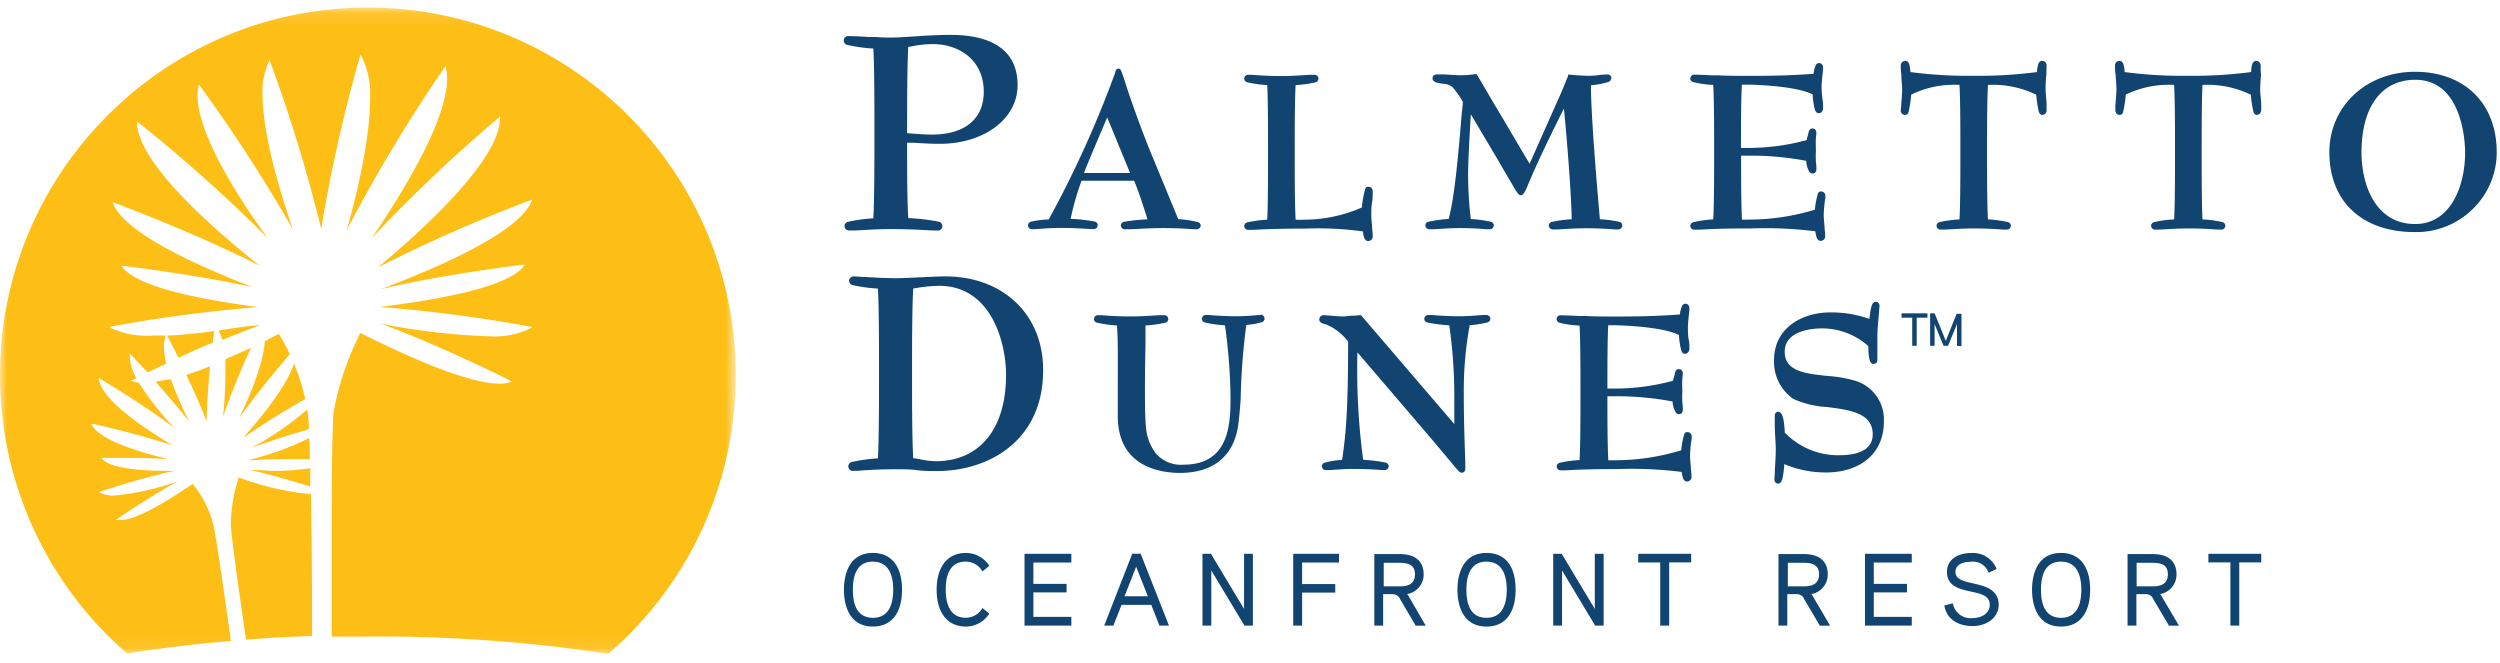 <svg width="181" height="48" xmlns="http://www.w3.org/2000/svg" xmlns:xlink="http://www.w3.org/1999/xlink"><defs><path id="a" d="M0 .112h53.27v46.797H0z"/></defs><g fill="none" fill-rule="evenodd"><g transform="translate(0 .434)"><mask id="b" fill="#fff"><use xlink:href="#a"/></mask><path d="M22.42 35.336a20.532 20.532 0 01-5.137-1.203c-.35 1.077-.543 2.2-.572 3.331 0 .888.865 6.774 1.1 8.41a111.07 111.07 0 014.785-.264c0-1.167 0-6.113-.088-10.332l-.088.058zM26.64.112C11.93.107.004 12.027 0 26.735A26.633 26.633 0 009.204 46.88c2.377-.382 4.894-.683 7.514-.91-.213-1.549-.866-6.165-1.174-7.941a7.343 7.343 0 00-1.6-3.427c-1.659 1.13-4.007 2.606-5.195 2.613h-.375l.154-.103s2.26-1.556 4.33-2.7a18.22 18.22 0 01-4.653 1.034 2.043 2.043 0 01-.865-.168l-.177-.081.184-.066s2.891-.976 5.276-1.468h-.147c-1.98 0-4.256-.132-4.99-.785l-.146-.162h1.32c.925 0 2.282 0 3.567.103-2.239-.55-4.85-1.35-5.504-2.384l-.117-.17h.176s3.111.683 5.717 1.55c-2.202-1.33-5.005-3.23-5.328-4.713l-.037-.176.154.089s2.936 1.731 5.335 3.53a21.284 21.284 0 01-2.576-3.281 2.03 2.03 0 01-.381-.074l-.184-.058.176-.088.213-.103a3.532 3.532 0 01-.477-1.511v-.264l.118.116s.484.5 1.174 1.248l1.35-.638a5.273 5.273 0 01-.161-1.204 2.07 2.07 0 01.102-.733v-.096h-.94a6.097 6.097 0 01-2.964-.521l-.162-.103.184-.036a105.263 105.263 0 0110.597-1.402c-3.764-.492-8.542-1.358-9.767-2.818l-.118-.154h.19s5.064.601 9.298 1.533C14.223 18.78 9.16 16.491 8.22 14.37l-.074-.169.17.06s5.907 2.2 10.486 4.549c-3.757-3.002-8.689-7.419-8.88-10.274V8.36l.14.11c3.26 2.601 6.37 5.382 9.32 8.33-2.502-3.413-5.07-7.706-5.078-10.311 0-.214.02-.428.058-.64l.037-.168.103.14a113.22 113.22 0 016.707 10.354c-1.123-3.25-2.201-7.103-2.201-9.789a5.01 5.01 0 01.433-2.297l.08-.154.066.168a112.732 112.732 0 013.67 12.036c.69-4.194 1.621-8.345 2.788-12.431l.051-.17.096.148c.46.94.667 1.985.602 3.03 0 2.73-.822 6.406-1.681 9.496a113.41 113.41 0 017.06-11.742l.117-.139v.184c.056.24.083.487.08.734 0 2.935-2.934 7.837-5.444 11.543a110.938 110.938 0 019.143-8.674l.14-.11v.176c-.118 2.936-5.137 7.647-8.85 10.744a111.976 111.976 0 0111.007-4.852l.177-.066-.074.17c-1.013 2.275-6.722 4.748-10.883 6.318 4.403-1.057 10.223-1.762 10.223-1.762h.19l-.117.155c-1.292 1.555-6.604 2.43-10.391 2.898 3.644.279 7.269.754 10.86 1.424l.192.037-.162.102a6.032 6.032 0 01-3.038.558 47.22 47.22 0 01-7.794-.917c4.205 1.526 9.364 4.11 9.364 4.11l.17.087-.184.06c-.24.065-.487.097-.734.095-2.385 0-7.001-2.136-10.076-3.67a20.993 20.993 0 00-1.923 5.65c-.124.882-.153 5.387-.153 9.468v6.861h2.553a108.78 108.78 0 0117.466 1.255c11.137-9.607 12.378-26.423 2.772-37.56A26.63 26.63 0 0026.64.111zM15.86 23.595c.102.185.18.382.234.587.91-.382 1.842-.734 2.73-1.079-.91.06-1.944.235-2.958.381l-.006.111zm-4.543 3.669c.733.837 1.629 1.85 2.4 2.855a27.328 27.328 0 01-1.343-3.083c-.36.015-.72.096-1.05.147l-.007.08zm3.896-1.182c-.587.236-1.166.448-1.724.624.492 1.035 1.034 2.202 1.467 3.383.03-1.416.14-2.87.265-4.087l-.008.08zm2.481 5.138c1.504-1.072 3.325-2.15 4.403-2.76-.19-.885-.464-1.75-.814-2.583-.485 1.57-2.202 3.699-3.581 5.284l-.008.059zm.426 1.673a42.3 42.3 0 012.899-.089h1.409c0-.557 0-1.064-.045-1.526a19.56 19.56 0 01-4.256 1.556l-.007.059zm.14.733c1.54.353 3.242.866 4.204 1.167v-1.328c-.938.14-1.885.203-2.832.191a30.809 30.809 0 00-1.366-.066l-.007.036zm3.977-4.403a22.403 22.403 0 01-4.066 2.782c1.511-.573 3.244-1.087 4.19-1.358v-.22a10.841 10.841 0 00-.117-1.218l-.007.014zm-4.059-4.483c-.609.286-1.232.558-1.856.83v.857a29.83 29.83 0 01-.176 3.303 54.042 54.042 0 012.04-5.005l-.008.015zm.999-.478c-.096 1.535-.984 3.736-1.865 5.592 1.328-1.9 3.009-3.867 3.67-4.652a15.228 15.228 0 00-.793-1.468l-1.012.528zm-3.67-.733c-1.16.161-2.334.286-3.413.337l.052.081s.323.609.778 1.52a57.363 57.363 0 012.48-1.095c.044-.359.081-.645.103-.843z" fill="#FDBE16" mask="url(#b)"/></g><path d="M63.205 40.666c1.21 0 1.463 1.107 1.463 2.032s-.253 2.031-1.463 2.031c-.97 0-1.457-.683-1.457-2.03 0-1.35.488-2.038 1.457-2.038v.005zm0-.633c-1.898 0-2.105 1.863-2.105 2.665 0 .801.207 2.665 2.105 2.665 1.333 0 2.102-.97 2.102-2.665s-.769-2.665-2.102-2.665zm6.718.628c.478.002.922.248 1.172.652l.046.05.05-.041.387-.319.05-.045-.04-.05a2.01 2.01 0 00-1.665-.875c-1.32 0-2.11.998-2.11 2.665s.79 2.665 2.11 2.665a2.01 2.01 0 001.665-.88l.04-.05-.05-.045-.386-.32-.051-.04-.046.05a1.382 1.382 0 01-1.172.647c-1.2 0-1.453-1.107-1.453-2.031 0-.925.23-2.033 1.453-2.033m4.322-.568h-.07v5.202h3.391v-.635h-2.75v-1.77h2.404v-.62h-2.404v-1.544h2.75v-.633h-.07zm8.86 3.078h-1.688l.841-2.145.847 2.145zm-.501-3.033v-.046h-.648v.046l-1.978 5.066-.037.09h.685v-.045l.575-1.458h2.152l.57 1.458v.046h.713l-.037-.091-1.995-5.066zm7.536-.045h-.07v3.994l-2.381-3.963-.018-.031h-.612v5.202h.639V41.3l2.382 3.963.018.032h.611v-5.202h-.064zm3.558 0h-.07v5.202h.645v-2.392h2.399v-.616h-2.399v-1.562h2.671v-.632h-.064zm6.482.655h1.178c.75 0 1.085.256 1.085.83 0 .573-.336.874-1.062.874h-1.2v-1.704zm1.84 2.474a.978.978 0 00-.143-.21c.7-.123 1.207-.73 1.196-1.435 0-.943-.616-1.462-1.733-1.462H99.5v5.18h.64v-2.278h.67a.584.584 0 01.562.369l1.103 1.876v.037h.75l-.06-.1-1.145-1.977zm5.605-2.556c1.209 0 1.462 1.107 1.462 2.032s-.253 2.031-1.462 2.031c-.966 0-1.458-.683-1.458-2.03 0-1.35.51-2.038 1.458-2.038v.005zm0-.633c-1.899 0-2.106 1.863-2.106 2.665 0 .801.207 2.665 2.106 2.665 1.338 0 2.105-.97 2.105-2.665s-.726-2.665-2.105-2.665zm7.904.06h-.065v3.994l-2.381-3.963-.02-.031h-.611v5.202h.64V41.3l2.38 3.963.02.032h.612v-5.202h-.07zm3.149 0h-.07v.627h1.591v4.574h.649V40.72h1.592v-.627h-.07zm10.763.655h1.173c.749 0 1.085.256 1.085.83 0 .573-.35.874-1.063.874h-1.2l.005-1.704zm1.84 2.474a.928.928 0 00-.143-.21 1.434 1.434 0 001.191-1.435c0-.943-.611-1.462-1.73-1.462h-1.838v5.18h.639v-2.278h.67a.57.57 0 01.558.369l1.108 1.876.022.037h.745l-.06-.1-1.162-1.977zm3.811-3.129h-.069v5.202h3.389v-.635h-2.75v-1.77h2.405v-.62h-2.405v-1.544h2.75v-.633h-.07zm7.743 2.14c-.676-.155-1.26-.29-1.26-.824 0-.533.551-.733 1.067-.733.552-.09 1.094.21 1.306.724l.032.059.06-.027.459-.21.06-.027-.028-.06a1.843 1.843 0 00-1.866-1.093c-.851 0-1.706.424-1.706 1.367 0 1.039.92 1.239 1.72 1.417.73.159 1.379.295 1.379.956 0 .66-.64.965-1.233.965a1.295 1.295 0 01-1.42-.983v-.068h-.07l-.495.122h-.061v.06c.166.91.92 1.448 2.06 1.448.92 0 1.867-.542 1.867-1.576-.042-1.097-1.012-1.32-1.871-1.517m6.391-1.567c1.21 0 1.462 1.107 1.462 2.032s-.253 2.031-1.462 2.031c-.97 0-1.458-.683-1.458-2.03 0-1.35.487-2.038 1.458-2.038v.005zm0-.633c-1.899 0-2.106 1.863-2.106 2.665 0 .801.207 2.665 2.106 2.665 1.333 0 2.1-.97 2.1-2.665s-.767-2.665-2.1-2.665zm5.467.715h1.176c.75 0 1.085.256 1.085.83 0 .573-.349.874-1.062.874h-1.2v-1.704zm1.838 2.474a.908.908 0 00-.142-.21 1.431 1.431 0 001.19-1.435c0-.943-.61-1.462-1.728-1.462h-1.816v5.18h.64v-2.278h.67a.57.57 0 01.557.369l1.108 1.876v.037h.75l-.06-.1-1.169-1.977zm7.118-3.129h-3.762v.627h1.593v4.574h.643V40.72h1.591v-.627zM71.224 6.642c0 1.972-1.368 3.102-3.76 3.102-.46 0-.934-.038-1.388-.07l-.402-.032c0-1.811 0-4.708.084-6.243l.253-.045a7.973 7.973 0 011.556-.16c1.776 0 3.657 1.078 3.657 3.448m-2.412-4.117c-.726 0-1.504.04-2.308.09-.804.052-1.472.103-1.945.103-.318 0-.72 0-1.102-.038h-.564a21.937 21.937 0 00-1.413-.065.326.326 0 10-.104.643c.61.137 1.23.224 1.855.257.077 1.457.077 4.156.077 6.133 0 1.882 0 4.696-.077 6.16a11.06 11.06 0 00-1.855.257.315.315 0 00-.233.283.328.328 0 00.337.34h.298c.467 0 1.439-.102 2.71-.102 1.387 0 2.476.07 2.995.102h.35a.326.326 0 10.104-.643 15.072 15.072 0 00-2.179-.256c-.084-1.362-.084-3.854-.084-5.453h.48c.609.038 1.244.077 1.874.077 3.24 0 5.646-1.824 5.646-4.246 0-2.421-1.712-3.642-4.862-3.642m13.004 10.001h-3.338c.318-.829 1.173-2.832 1.685-4.027l1.653 4.027zm4.863 3.545a7.342 7.342 0 00-1.374-.205l-1.946-4.715c-.726-1.753-1.627-4.31-1.88-5.137-.292-.912-.343-1.048-.492-1.048-.15 0-.202.136-.247.251v.045a77.04 77.04 0 01-4.81 10.623c-.437.016-.87.072-1.297.167a.29.29 0 00-.207.25.284.284 0 00.278.29h.156c.272 0 .992-.09 1.945-.09.953 0 1.79.058 2.16.083h.22a.284.284 0 00.29-.289.277.277 0 00-.2-.25 11.476 11.476 0 00-1.763-.2c.197-.938.462-1.86.791-2.762h3.805c.285.643.649 1.78.901 2.57l.071.224c-.573.026-1.145.086-1.71.18a.29.29 0 00-.222.251.284.284 0 00.279.29h.311c.415 0 1.297-.085 2.451-.085 1.154 0 1.86.059 2.236.084h.215a.284.284 0 00.291-.276v-.013a.277.277 0 00-.252-.238zm12.705-2.191c0-.269-.162-.359-.31-.359-.15 0-.195.04-.253.219a9.253 9.253 0 00-.227 1.285 10.47 10.47 0 01-4.143.88 5.35 5.35 0 01-.648 0c-.065-1.182-.065-3.405-.065-4.882 0-1.477 0-3.693.065-4.862a8.634 8.634 0 001.458-.206.275.275 0 00.182-.346.28.28 0 00-.272-.194h-.214c-.376 0-1.148.091-2.178.091-1.031 0-1.731-.058-2.133-.09h-.273a.285.285 0 00-.291.276v.013a.283.283 0 00.207.25c.48.11.968.179 1.459.206.058 1.169.058 3.295.058 4.862 0 1.567 0 3.706-.058 4.882a8.75 8.75 0 00-1.459.198.278.278 0 00-.207.251.283.283 0 00.278.289h.28c.22 0 .564-.032 1.017-.045a65.39 65.39 0 012.794-.045c1.41-.057 2.822.01 4.22.2.016.152.049.302.098.449.071.205.194.25.285.25a.33.33 0 00.33-.36c0-.09 0-.256-.038-.475 0-.315-.065-.706-.065-1.008 0-.302 0-.643.058-.976.058-.334.045-.623.045-.752m17.906 2.19a8.942 8.942 0 00-1.458-.199c-.182-2.062-.648-7.463-.648-9.699a5.61 5.61 0 001.25-.237.328.328 0 00.227-.282.252.252 0 00-.291-.257c-.156 0-.37 0-.597.038a4.953 4.953 0 01-.745.052c-.422 0-1.174-.058-1.4-.084h-.098v.09l-.156.38c-.168.423-.33.821-.518 1.226l-2.114 4.759-2.34-3.963c-.337-.54-.648-1.105-.972-1.644l-.48-.816-.039-.07h-.084a7.66 7.66 0 01-1.018.083c-.37 0-.888-.039-1.297-.064h-.466c-.2 0-.331.109-.331.276 0 .295.357.347.707.398a1.3 1.3 0 01.726.231c.287.333.54.692.758 1.073 0 .309-.058.643-.09 1.015-.195 2.357-.487 5.89-.934 7.476a9.19 9.19 0 00-1.478.206.276.276 0 00-.207.25.284.284 0 00.278.29h.234c.343 0 1.07-.085 2.01-.085.94 0 1.568.059 1.912.084h.227a.284.284 0 00.291-.276v-.013a.277.277 0 00-.2-.25 8.386 8.386 0 00-1.465-.2 30.089 30.089 0 01-.195-3.211c0-1.009.143-3.436.2-4.374l2.023 3.41c.363.643.791 1.35 1.122 1.927.213.36.337.527.48.527.142 0 .265-.199.395-.475a1.01 1.01 0 00.04-.09c.647-1.606 1.899-4.175 2.676-5.71.182 1.69.552 6.282.564 8.01a8.739 8.739 0 00-1.452.198.277.277 0 00-.2.25.284.284 0 00.278.29h.253c.37 0 1.14-.084 2.158-.084 1.019 0 1.738.058 2.108.084h.22a.285.285 0 00.298-.27v-.02a.29.29 0 00-.162-.25m14.872-1.849c0-.264-.163-.36-.312-.36s-.187.039-.252.218c-.1.36-.167.727-.201 1.099a16.348 16.348 0 01-4.642.719h-.208a3.29 3.29 0 01-.427 0c-.065-1.124-.065-3.211-.065-4.63h.707c1.346-.002 2.69.125 4.012.378.005.256.072.507.194.732a.28.28 0 00.266.187c.13 0 .273-.084.273-.328 0-.128 0-.283-.033-.488a7.532 7.532 0 010-.874 8.053 8.053 0 010-.918c.017-.11.028-.218.033-.328 0-.244-.143-.328-.28-.328a.273.273 0 00-.265.193l-.065.277a2.4 2.4 0 00-.09.372 16.19 16.19 0 01-4.052.566h-.707c0-1.517 0-3.508.065-4.58h.649c.991.032 3.396.16 4.472.706.017.362.07.721.156 1.073.056.193.153.289.292.289.181 0 .31-.154.31-.379s0-.385-.045-.642a8.251 8.251 0 01-.065-.861c0-.264.04-.642.065-.906.024-.166.04-.333.046-.5 0-.2-.117-.34-.279-.34a.253.253 0 00-.26.172 2.003 2.003 0 00-.155.605c-1.108.076-2.25.147-4.537.147-.895 0-1.68 0-2.315-.038h-.48a38.936 38.936 0 00-1.296-.052.285.285 0 00-.292.289.277.277 0 00.201.25c.478.119.966.187 1.458.206.066 1.169.066 3.295.066 4.862 0 1.567 0 3.7-.066 4.875a8.27 8.27 0 00-1.458.206.277.277 0 00-.201.25.284.284 0 00.279.289h.278c.22 0 .564-.032 1.012-.045.7-.032 1.64-.045 2.793-.045 1.566-.058 3.134.01 4.688.206.019.15.051.299.097.443.072.205.194.25.292.25a.329.329 0 00.324-.36 4.85 4.85 0 00-.039-.494c0-.308-.065-.687-.065-.989 0-.302.046-.72.071-.99.04-.186.053-.288.053-.384m16.012-9.455a.328.328 0 00-.296-.358l-.028-.002c-.091 0-.22.046-.286.251a2.54 2.54 0 00-.084.52v.039c-1.52.198-3.05.288-4.583.27a31.486 31.486 0 01-4.583-.27v-.045a2.987 2.987 0 00-.078-.507c-.072-.212-.201-.258-.292-.258a.335.335 0 00-.331.34v.02c0 .103 0 .347.046.642 0 .38.058.81.058 1.029 0 .346-.045.84-.071 1.168 0 .173-.032.309-.032.353a.315.315 0 00.317.36.259.259 0 00.253-.225 8.88 8.88 0 00.188-1.246 7.097 7.097 0 013.495-.7c.064 1.182.064 3.308.064 4.869 0 1.56 0 3.699-.064 4.868-.492.026-.98.092-1.46.199a.276.276 0 00-.2.25.284.284 0 00.278.29h.234c.37 0 1.148-.084 2.178-.084s1.73.052 2.127.084h.272a.283.283 0 00.291-.29.277.277 0 00-.2-.25 8.267 8.267 0 00-1.46-.2c-.064-1.168-.064-3.3-.064-4.867 0-1.567 0-3.687.065-4.869a7.195 7.195 0 013.494.706c.033.418.096.832.188 1.24.058.155.143.225.259.225.117 0 .305-.096.305-.36v-.353c0-.327-.072-.822-.072-1.168 0-.22 0-.643.06-1.029-.007-.295.012-.539.012-.642m15.5 0a.336.336 0 00-.31-.358l-.02-.002c-.09 0-.214.046-.286.251a2.09 2.09 0 00-.077.52v.039a32.34 32.34 0 01-4.577.27 31.47 31.47 0 01-4.583-.27v-.039a2.122 2.122 0 00-.078-.513c-.072-.212-.194-.258-.292-.258a.329.329 0 00-.326.333l.001.027c0 .103 0 .347.04.642.032.38.065.81.065 1.029 0 .346-.046.84-.078 1.168v.353c0 .264.162.36.31.36a.253.253 0 00.254-.225 8.31 8.31 0 00.188-1.246 7.14 7.14 0 013.5-.7c.065 1.182.065 3.308.065 4.869 0 1.56 0 3.699-.064 4.868a8.16 8.16 0 00-1.459.199.291.291 0 00-.208.25.284.284 0 00.279.29h.233c.376 0 1.155-.084 2.185-.084s1.725.052 2.127.084h.265a.278.278 0 00.286-.27.277.277 0 00-.195-.27 8.16 8.16 0 00-1.459-.2c-.058-1.168-.058-3.3-.058-4.867 0-1.567 0-3.687.058-4.869a7.247 7.247 0 013.501.706c.031.418.094.833.188 1.24.059.186.169.225.253.225a.351.351 0 00.311-.36v-.353c0-.327-.077-.822-.077-1.168 0-.22.031-.643.064-1.029-.045-.295-.026-.539-.026-.642m14.8 6.256c0 2.57-1.115 5.196-3.61 5.196-2.866 0-3.89-2.8-3.89-5.196 0-3.288 1.452-5.247 3.89-5.247 3.48 0 3.61 4.689 3.61 5.247m-3.636-5.826c-3.527 0-6.192 2.505-6.192 5.826 0 3.565 2.373 5.78 6.192 5.78 3.221.05 5.874-2.497 5.924-5.69v-.09c0-3.539-2.327-5.826-5.924-5.826m-52.354 26.447c0-.263-.162-.36-.311-.36-.15 0-.195.04-.253.219-.1.36-.167.727-.201 1.098a16.345 16.345 0 01-4.642.72h-.207a3.396 3.396 0 01-.428 0c-.065-1.124-.065-3.211-.065-4.631h.707c1.346 0 2.69.126 4.013.379.006.256.075.508.2.732a.279.279 0 00.266.186c.13 0 .273-.083.273-.327 0-.129 0-.283-.033-.489a7.523 7.523 0 010-.873 8.323 8.323 0 010-.918c.017-.109.028-.219.033-.328 0-.244-.15-.328-.28-.328a.273.273 0 00-.265.193l-.065.277a2.588 2.588 0 00-.097.372c-1.318.36-2.678.549-4.045.565h-.707c0-1.516 0-3.507.058-4.58h.649c.991.033 3.397.16 4.473.707.016.362.069.721.155 1.073.058.192.156.289.285.289.13 0 .318-.154.318-.38 0-.224 0-.384-.052-.642-.052-.257-.058-.597-.058-.86 0-.264.04-.642.065-.905.023-.167.039-.334.045-.502 0-.199-.116-.34-.278-.34a.253.253 0 00-.26.173 1.98 1.98 0 00-.155.604c-1.116.077-2.25.148-4.538.148-.895 0-1.68 0-2.315-.039h-.48a41.358 41.358 0 00-1.296-.051.275.275 0 00-.09.54c.477.117.966.187 1.458.205.065 1.17.065 3.295.065 4.862 0 1.567 0 3.7-.065 4.875-.492.025-.98.093-1.458.205a.276.276 0 00.09.54h.266c.22 0 .564-.033 1.01-.045a65.358 65.358 0 012.795-.045c1.566-.058 3.134.01 4.687.205.02.15.052.3.098.443.07.206.194.251.291.251a.329.329 0 00.326-.332l-.001-.028a5.01 5.01 0 00-.04-.494c0-.308-.065-.687-.065-.989 0-.302.046-.72.072-.99a1.76 1.76 0 00.052-.385m-49.645-4.509c0 3.918-1.906 6.256-5.102 6.256a5.327 5.327 0 01-1.03-.122 7.94 7.94 0 00-.591-.097c-.084-1.527-.084-4.405-.084-6.146 0-1.74 0-4.618.084-6.146h.071c.59-.112 1.189-.174 1.79-.187 3.844-.013 4.862 4.207 4.862 6.442m-4.389-7.123c-.551 0-1.245.04-1.945.071-.7.032-1.232.058-1.679.058a32.83 32.83 0 01-2.062-.083c-.389 0-.732-.046-.953-.046a.324.324 0 00-.337.308v.027a.335.335 0 00.234.289 11.3 11.3 0 001.854.257c.078 1.458.078 4.155.078 6.133 0 1.876 0 4.689-.078 6.16-.624.034-1.245.12-1.854.256a.326.326 0 10.103.643h.305c.467-.039 1.433-.11 2.71-.11.584 0 1.083 0 1.562.065.48.064.92.064 1.433.064 3.831 0 7.701-2.248 7.701-7.277.027-4.027-2.877-6.815-7.072-6.815m22.813 2.794H91.1a15.25 15.25 0 01-1.562.09c-.947 0-1.667-.063-2.01-.09h-.22a.285.285 0 00-.293.276v.013c.01.119.093.22.208.25.481.113.972.181 1.465.206.24 1.69.373 3.394.402 5.1 0 1.87 0 4.99-3.384 4.99a2.377 2.377 0 01-2.042-.84 3.59 3.59 0 01-.7-1.927c-.117-1.137-.059-4.78-.032-5.691v-1.618a8.693 8.693 0 001.452-.206.277.277 0 00.2-.25.285.285 0 00-.278-.29h-.227c-.376 0-1.154.09-2.185.09a24.32 24.32 0 01-2.152-.09h-.246a.285.285 0 00-.292.276v.014c.007.118.091.22.207.25.48.109.968.178 1.459.206.065.905.065 1.881.058 3.757v2.813c0 3.7 3.144 4.104 4.5 4.104 2.437 0 3.94-1.252 4.226-3.526.052-.328.175-1.625.175-2.049.042-1.718.177-3.434.402-5.138.383-.025.76-.092 1.128-.2a.276.276 0 00-.097-.539v.02zm16.343 0h-.169c-.272 0-.92.09-1.75.09-.927 0-1.685-.063-2.049-.09h-.226a.285.285 0 00-.293.276v.013c.008.12.091.22.208.25.528.11 1.063.178 1.601.206a36.19 36.19 0 01.364 5.03v2.12l-6.717-7.837-.039-.045h-.058l-.408.033c-.279 0-.59.057-.83.057a8.735 8.735 0 01-.901-.057c-.189 0-.35-.033-.473-.033a.324.324 0 00-.35.294v.015c0 .243.259.302.492.36a3.842 3.842 0 011.595 1.245c0 4.76-.143 6.654-.435 8.562a6.753 6.753 0 00-1.257.199.275.275 0 00.09.54h.176c.298 0 .991-.084 1.789-.084 1.004 0 1.77.058 2.094.083h.188a.284.284 0 00.292-.276v-.012a.277.277 0 00-.208-.251 11.762 11.762 0 00-1.64-.206 49.568 49.568 0 01-.415-7.777l4.784 5.587c.837.983 1.395 1.651 1.777 2.107.843 1.015.843 1.015 1.005 1.015.161 0 .246-.129.246-.309v-.244c0-.642-.11-2.505-.11-5.093-.02-1.686.124-3.37.428-5.03a7.244 7.244 0 001.296-.204.277.277 0 00.2-.25.284.284 0 00-.284-.284h-.013zm26.754 4.773a9.503 9.503 0 00-2.042-.36c-1.595-.167-3.105-.328-3.105-1.747 0-1.567 2.061-1.696 2.69-1.696a5.009 5.009 0 013.365 1.285c0 1.284.26 1.284.363 1.284.291 0 .291-.218.291-.43v-1.586c0-.45.078-1.285.124-1.747 0-.22.032-.373.032-.411 0-.193-.11-.321-.273-.321-.297 0-.356.423-.46 1.2v.04a8.22 8.22 0 00-2.865-.47c-1.945 0-4.039 1.08-4.039 3.45a3.272 3.272 0 001.387 2.806c.767.347 1.59.547 2.431.59 1.635.207 3.326.425 3.326 1.973 0 1.008-.836 1.522-2.483 1.522a5.361 5.361 0 01-3.89-1.65v-.149c-.05-.641-.11-1.348-.479-1.348-.142 0-.24.121-.24.289v.642c0 .54.072 1.284.072 1.78 0 .494-.04 1.046-.065 1.528 0 .302-.033.546-.033.642a.29.29 0 00.257.32l.016.001c.297 0 .369-.52.434-1.285a.926.926 0 000-.134 7.68 7.68 0 003.02.61c2.548 0 4.196-1.432 4.196-3.642a2.93 2.93 0 00-2.03-2.986m7.326-2.544v-1.574l-.648 1.574h-.325l-.648-1.574v1.574h-.324v-2.35h.324l.81 1.99.785-1.958h.35v2.35l-.324-.032zM138.768 23v2.036h-.323V23h-.772v-.315h1.874V23h-.779z" fill="#114470"/></g></svg>